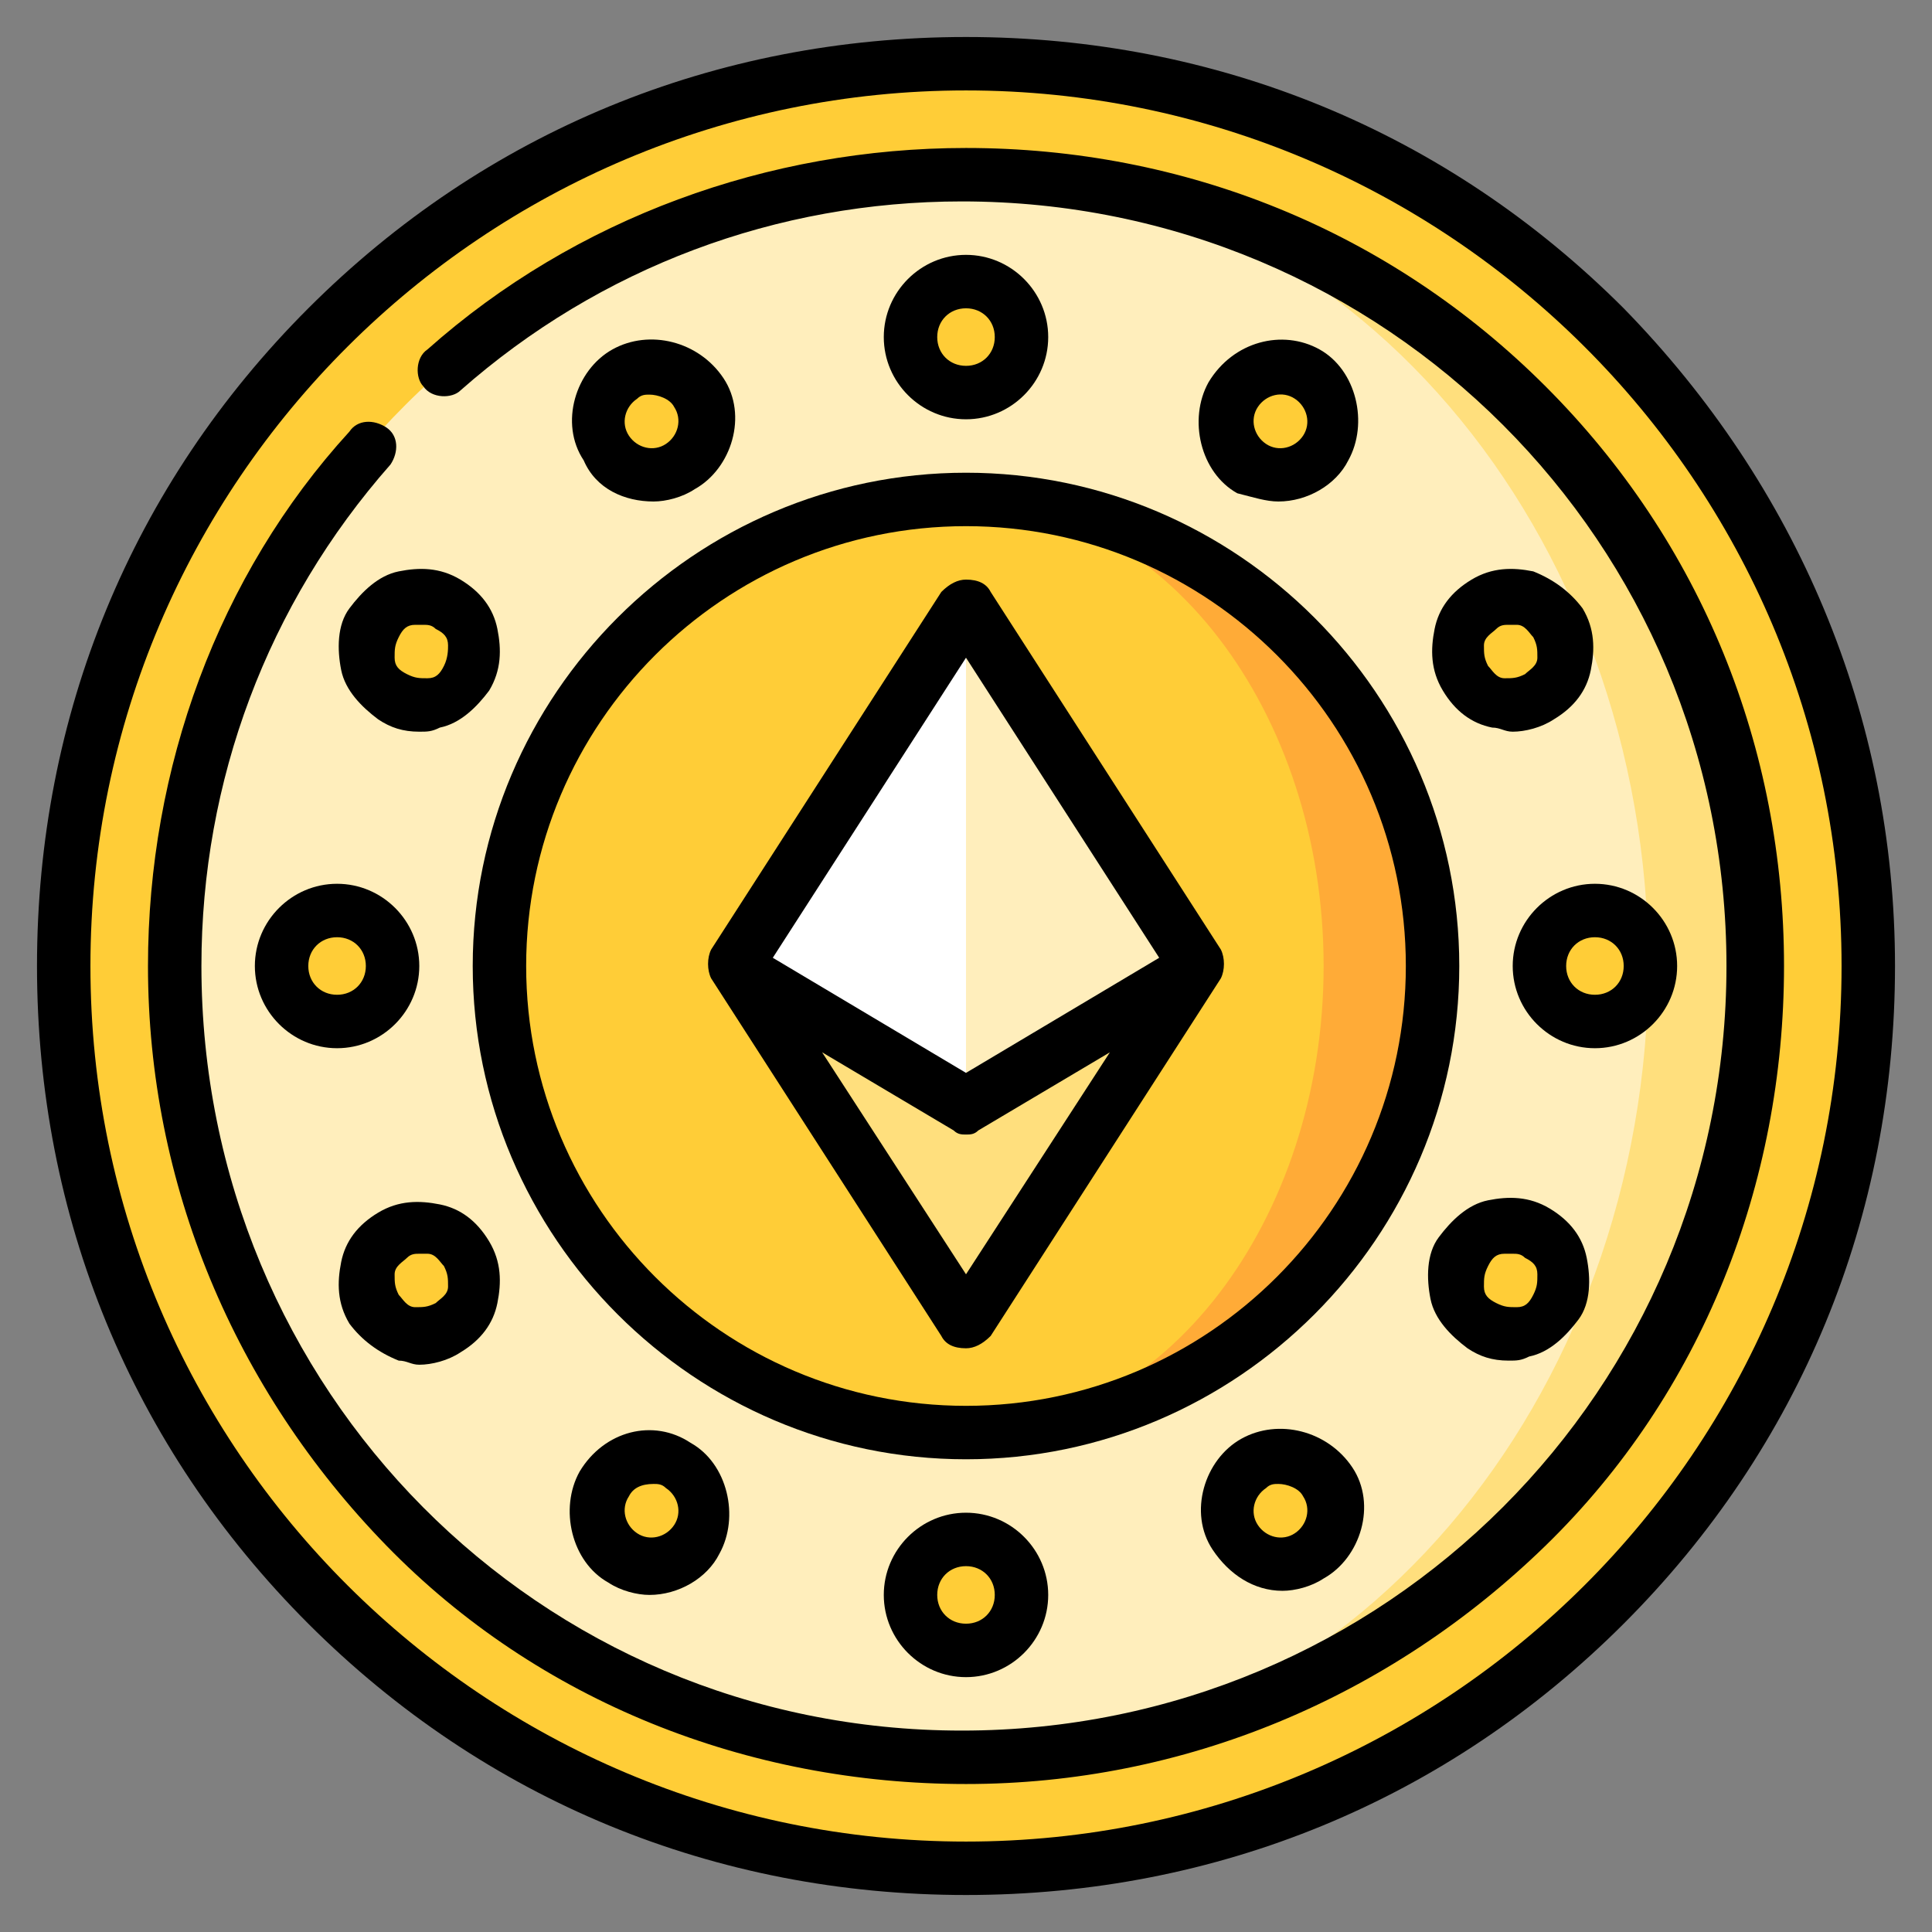 <?xml version="1.0" encoding="utf-8"?>
<!-- Generator: Adobe Illustrator 25.4.1, SVG Export Plug-In . SVG Version: 6.00 Build 0)  -->
<svg version="1.1" id="Capa_1" xmlns="http://www.w3.org/2000/svg" xmlns:xlink="http://www.w3.org/1999/xlink" x="0px" y="0px"
	 width="47px" height="47px" viewBox="0 0 47 47" style="enable-background:new 0 0 47 47;" xml:space="preserve">
<rect x="0" y="0" width="47" height="47" fill="#808080" stroke="none"/>
<style type="text/css">
	.st0{fill:#FFCD37;}
	.st1{fill:#FFDF7D;}
	.st2{fill:#FFEEBC;}
	.st3{fill:#FFAB37;}
	.st4{fill:#FFFFFF;}
</style>
<g>
	<circle class="st0" cx="23.5" cy="23.5" r="21.9"/>
	<path class="st1" d="M23.5,4.2v38.5c10.6,0,19.3-8.6,19.3-19.3S34.1,4.2,23.5,4.2z"/>
	<path class="st2" d="M40.1,23.5c0-10.6-7.4-19.3-16.6-19.3c-10.6,0-19.3,8.6-19.3,19.3s8.6,19.3,19.3,19.3
		C32.7,42.8,40.1,34.1,40.1,23.5z"/>
	<g>
		<circle class="st0" cx="23.5" cy="8.2" r="1.3"/>
		<circle class="st0" cx="15.8" cy="10.2" r="1.3"/>
		<circle class="st0" cx="10.2" cy="15.8" r="1.3"/>
		<circle class="st0" cx="8.2" cy="23.5" r="1.3"/>
		<circle class="st0" cx="10.2" cy="31.2" r="1.3"/>
		<circle class="st0" cx="15.8" cy="36.8" r="1.3"/>
		<circle class="st0" cx="23.5" cy="38.8" r="1.3"/>
		<circle class="st0" cx="31.2" cy="36.8" r="1.3"/>
		<circle class="st0" cx="36.8" cy="31.2" r="1.3"/>
		<circle class="st0" cx="38.8" cy="23.5" r="1.3"/>
		<circle class="st0" cx="36.8" cy="15.8" r="1.3"/>
		<circle class="st0" cx="31.2" cy="10.2" r="1.3"/>
	</g>
	<path class="st3" d="M23.5,12.2v22.7c6.3,0,11.3-5.1,11.3-11.3S29.8,12.2,23.5,12.2z"/>
	<path class="st0" d="M23.5,12.2c-6.3,0-11.3,5.1-11.3,11.3s5.1,11.3,11.3,11.3c4.8,0,8.7-5.1,8.7-11.3S28.3,12.2,23.5,12.2z"/>
	<path class="st1" d="M17.9,23.5l5.6,8.7l5.6-8.7H17.9z"/>
	<path class="st2" d="M23.5,14.8l-3,8.7l3,3.4l5.6-3.4L23.5,14.8z"/>
	<path class="st4" d="M17.9,23.5l5.6,3.4V14.8L17.9,23.5z"/>
	<path d="M39.5,7.5c-4.3-4.3-9.9-6.6-16-6.6s-11.7,2.3-16,6.6c-4.3,4.3-6.6,9.9-6.6,16s2.3,11.7,6.6,16c4.3,4.3,9.9,6.6,16,6.6
		s11.7-2.3,16-6.6c4.3-4.3,6.6-9.9,6.6-16S43.7,11.8,39.5,7.5L39.5,7.5z M23.5,44.8c-11.7,0-21.3-9.5-21.3-21.3S11.8,2.2,23.5,2.2
		s21.3,9.5,21.3,21.3S35.2,44.8,23.5,44.8L23.5,44.8z"/>
	<path d="M23.5,35.5c6.6,0,12-5.4,12-12s-5.4-12-12-12s-12,5.4-12,12S16.9,35.5,23.5,35.5z M23.5,12.8c5.9,0,10.7,4.8,10.7,10.7
		s-4.8,10.7-10.7,10.7s-10.7-4.8-10.7-10.7S17.6,12.8,23.5,12.8z"/>
	<path d="M25.5,8.2c0-1.1-0.9-2-2-2c-1.1,0-2,0.9-2,2s0.9,2,2,2C24.6,10.2,25.5,9.3,25.5,8.2z M22.8,8.2c0-0.4,0.3-0.7,0.7-0.7
		c0.4,0,0.7,0.3,0.7,0.7c0,0.4-0.3,0.7-0.7,0.7C23.1,8.9,22.8,8.6,22.8,8.2z"/>
	<path d="M15.9,12.2c0.3,0,0.7-0.1,1-0.3c0.9-0.5,1.3-1.8,0.7-2.7C17,8.3,15.8,8,14.9,8.5c-0.9,0.5-1.3,1.8-0.7,2.7
		C14.5,11.9,15.2,12.2,15.9,12.2z M15.5,9.7c0.1-0.1,0.2-0.1,0.3-0.1c0.2,0,0.5,0.1,0.6,0.3c0.2,0.3,0.1,0.7-0.2,0.9
		c-0.3,0.2-0.7,0.1-0.9-0.2C15.1,10.3,15.2,9.9,15.5,9.7z"/>
	<path d="M11.2,14.1c-0.5-0.3-1-0.3-1.5-0.2c-0.5,0.1-0.9,0.5-1.2,0.9s-0.3,1-0.2,1.5c0.1,0.5,0.5,0.9,0.9,1.2
		c0.3,0.2,0.6,0.3,1,0.3c0.2,0,0.3,0,0.5-0.1c0.5-0.1,0.9-0.5,1.2-0.9c0.3-0.5,0.3-1,0.2-1.5C12,14.8,11.7,14.4,11.2,14.1z
		 M10.8,16.2c-0.1,0.2-0.2,0.3-0.4,0.3c-0.2,0-0.3,0-0.5-0.1c-0.2-0.1-0.3-0.2-0.3-0.4c0-0.2,0-0.3,0.1-0.5c0.1-0.2,0.2-0.3,0.4-0.3
		c0.1,0,0.1,0,0.2,0c0.1,0,0.2,0,0.3,0.1c0.2,0.1,0.3,0.2,0.3,0.4C10.9,15.8,10.9,16,10.8,16.2z"/>
	<path d="M10.2,23.5c0-1.1-0.9-2-2-2s-2,0.9-2,2s0.9,2,2,2S10.2,24.6,10.2,23.5z M8.2,24.2c-0.4,0-0.7-0.3-0.7-0.7s0.3-0.7,0.7-0.7
		c0.4,0,0.7,0.3,0.7,0.7C8.9,23.9,8.6,24.2,8.2,24.2z"/>
	<path d="M9.7,33.1c0.2,0,0.3,0.1,0.5,0.1c0.3,0,0.7-0.1,1-0.3c0.5-0.3,0.8-0.7,0.9-1.2c0.1-0.5,0.1-1-0.2-1.5s-0.7-0.8-1.2-0.9
		c-0.5-0.1-1-0.1-1.5,0.2c-0.5,0.3-0.8,0.7-0.9,1.2c-0.1,0.5-0.1,1,0.2,1.5C8.8,32.6,9.2,32.9,9.7,33.1z M9.6,31
		c0-0.2,0.2-0.3,0.3-0.4c0.1-0.1,0.2-0.1,0.3-0.1c0.1,0,0.1,0,0.2,0c0.2,0,0.3,0.2,0.4,0.3c0.1,0.2,0.1,0.3,0.1,0.5
		c0,0.2-0.2,0.3-0.3,0.4c-0.2,0.1-0.3,0.1-0.5,0.1c-0.2,0-0.3-0.2-0.4-0.3C9.6,31.3,9.6,31.2,9.6,31z"/>
	<path d="M14.1,35.8c-0.5,0.9-0.2,2.2,0.7,2.7c0.3,0.2,0.7,0.3,1,0.3c0.7,0,1.4-0.4,1.7-1c0.5-0.9,0.2-2.2-0.7-2.7
		C15.9,34.5,14.7,34.8,14.1,35.8L14.1,35.8z M16.4,37.1c-0.2,0.3-0.6,0.4-0.9,0.2c-0.3-0.2-0.4-0.6-0.2-0.9c0.1-0.2,0.3-0.3,0.6-0.3
		c0.1,0,0.2,0,0.3,0.1C16.5,36.4,16.6,36.8,16.4,37.1L16.4,37.1z"/>
	<path d="M21.5,38.8c0,1.1,0.9,2,2,2c1.1,0,2-0.9,2-2s-0.9-2-2-2C22.4,36.8,21.5,37.7,21.5,38.8z M24.2,38.8c0,0.4-0.3,0.7-0.7,0.7
		c-0.4,0-0.7-0.3-0.7-0.7c0-0.4,0.3-0.7,0.7-0.7C23.9,38.1,24.2,38.4,24.2,38.8z"/>
	<path d="M30.2,35c-0.9,0.5-1.3,1.8-0.7,2.7c0.4,0.6,1,1,1.7,1c0.3,0,0.7-0.1,1-0.3c0.9-0.5,1.3-1.8,0.7-2.7
		C32.3,34.8,31.1,34.5,30.2,35z M31.5,37.3c-0.3,0.2-0.7,0.1-0.9-0.2c-0.2-0.3-0.1-0.7,0.2-0.9c0.1-0.1,0.2-0.1,0.3-0.1
		c0.2,0,0.5,0.1,0.6,0.3C31.9,36.7,31.8,37.1,31.5,37.3z"/>
	<path d="M37.7,29.4c-0.5-0.3-1-0.3-1.5-0.2c-0.5,0.1-0.9,0.5-1.2,0.9s-0.3,1-0.2,1.5c0.1,0.5,0.5,0.9,0.9,1.2
		c0.3,0.2,0.6,0.3,1,0.3c0.2,0,0.3,0,0.5-0.1c0.5-0.1,0.9-0.5,1.2-0.9s0.3-1,0.2-1.5C38.5,30.1,38.2,29.7,37.7,29.4z M37.3,31.5
		c-0.1,0.2-0.2,0.3-0.4,0.3c-0.2,0-0.3,0-0.5-0.1c-0.2-0.1-0.3-0.2-0.3-0.4c0-0.2,0-0.3,0.1-0.5c0.1-0.2,0.2-0.3,0.4-0.3
		c0.1,0,0.1,0,0.2,0c0.1,0,0.2,0,0.3,0.1c0.2,0.1,0.3,0.2,0.3,0.4C37.4,31.2,37.4,31.3,37.3,31.5z"/>
	<path d="M40.8,23.5c0-1.1-0.9-2-2-2c-1.1,0-2,0.9-2,2s0.9,2,2,2C39.9,25.5,40.8,24.6,40.8,23.5z M38.1,23.5c0-0.4,0.3-0.7,0.7-0.7
		c0.4,0,0.7,0.3,0.7,0.7c0,0.4-0.3,0.7-0.7,0.7C38.4,24.2,38.1,23.9,38.1,23.5z"/>
	<path d="M37.3,13.9c-0.5-0.1-1-0.1-1.5,0.2c-0.5,0.3-0.8,0.7-0.9,1.2c-0.1,0.5-0.1,1,0.2,1.5c0.3,0.5,0.7,0.8,1.2,0.9
		c0.2,0,0.3,0.1,0.5,0.1c0.3,0,0.7-0.1,1-0.3c0.5-0.3,0.8-0.7,0.9-1.2c0.1-0.5,0.1-1-0.2-1.5C38.2,14.4,37.8,14.1,37.3,13.9z
		 M37.4,16c0,0.2-0.2,0.3-0.3,0.4c-0.2,0.1-0.3,0.1-0.5,0.1c-0.2,0-0.3-0.2-0.4-0.3c-0.1-0.2-0.1-0.3-0.1-0.5c0-0.2,0.2-0.3,0.3-0.4
		c0.1-0.1,0.2-0.1,0.3-0.1c0.1,0,0.1,0,0.2,0c0.2,0,0.3,0.2,0.4,0.3C37.4,15.7,37.4,15.8,37.4,16z"/>
	<path d="M31.1,12.2c0.7,0,1.4-0.4,1.7-1c0.5-0.9,0.2-2.2-0.7-2.7C31.2,8,30,8.3,29.4,9.3c-0.5,0.9-0.2,2.2,0.7,2.7
		C30.5,12.1,30.8,12.2,31.1,12.2L31.1,12.2z M30.6,9.9c0.2-0.3,0.6-0.4,0.9-0.2c0.3,0.2,0.4,0.6,0.2,0.9c-0.2,0.3-0.6,0.4-0.9,0.2
		C30.5,10.6,30.4,10.2,30.6,9.9z"/>
	<path d="M22.9,32.5c0.1,0.2,0.3,0.3,0.6,0.3c0.2,0,0.4-0.1,0.6-0.3l5.6-8.7c0.1-0.2,0.1-0.5,0-0.7l-5.6-8.7
		c-0.1-0.2-0.3-0.3-0.6-0.3c-0.2,0-0.4,0.1-0.6,0.3l-5.6,8.7c-0.1,0.2-0.1,0.5,0,0.7L22.9,32.5z M23.5,31L20,25.6l3.2,1.9
		c0.1,0.1,0.2,0.1,0.3,0.1c0.1,0,0.2,0,0.3-0.1l3.2-1.9L23.5,31z M23.5,16l4.7,7.3l-4.7,2.8l-4.7-2.8L23.5,16z"/>
	<path d="M37.6,9.4c-3.8-3.8-8.8-5.8-14.1-5.8c-4.8,0-9.5,1.7-13.1,4.9c-0.3,0.2-0.3,0.7-0.1,0.9c0.2,0.3,0.7,0.3,0.9,0.1
		c3.4-3,7.7-4.6,12.2-4.6c10.3,0,18.6,8.3,18.6,18.6s-8.3,18.6-18.6,18.6S4.9,33.8,4.9,23.5c0-4.5,1.6-8.8,4.6-12.2
		c0.2-0.3,0.2-0.7-0.1-0.9c-0.3-0.2-0.7-0.2-0.9,0.1C5.3,14,3.6,18.7,3.6,23.5c0,5.3,2.1,10.3,5.8,14.1s8.8,5.8,14.1,5.8
		s10.3-2.1,14.1-5.8s5.8-8.8,5.8-14.1S41.4,13.2,37.6,9.4z"/>
</g>
</svg>
